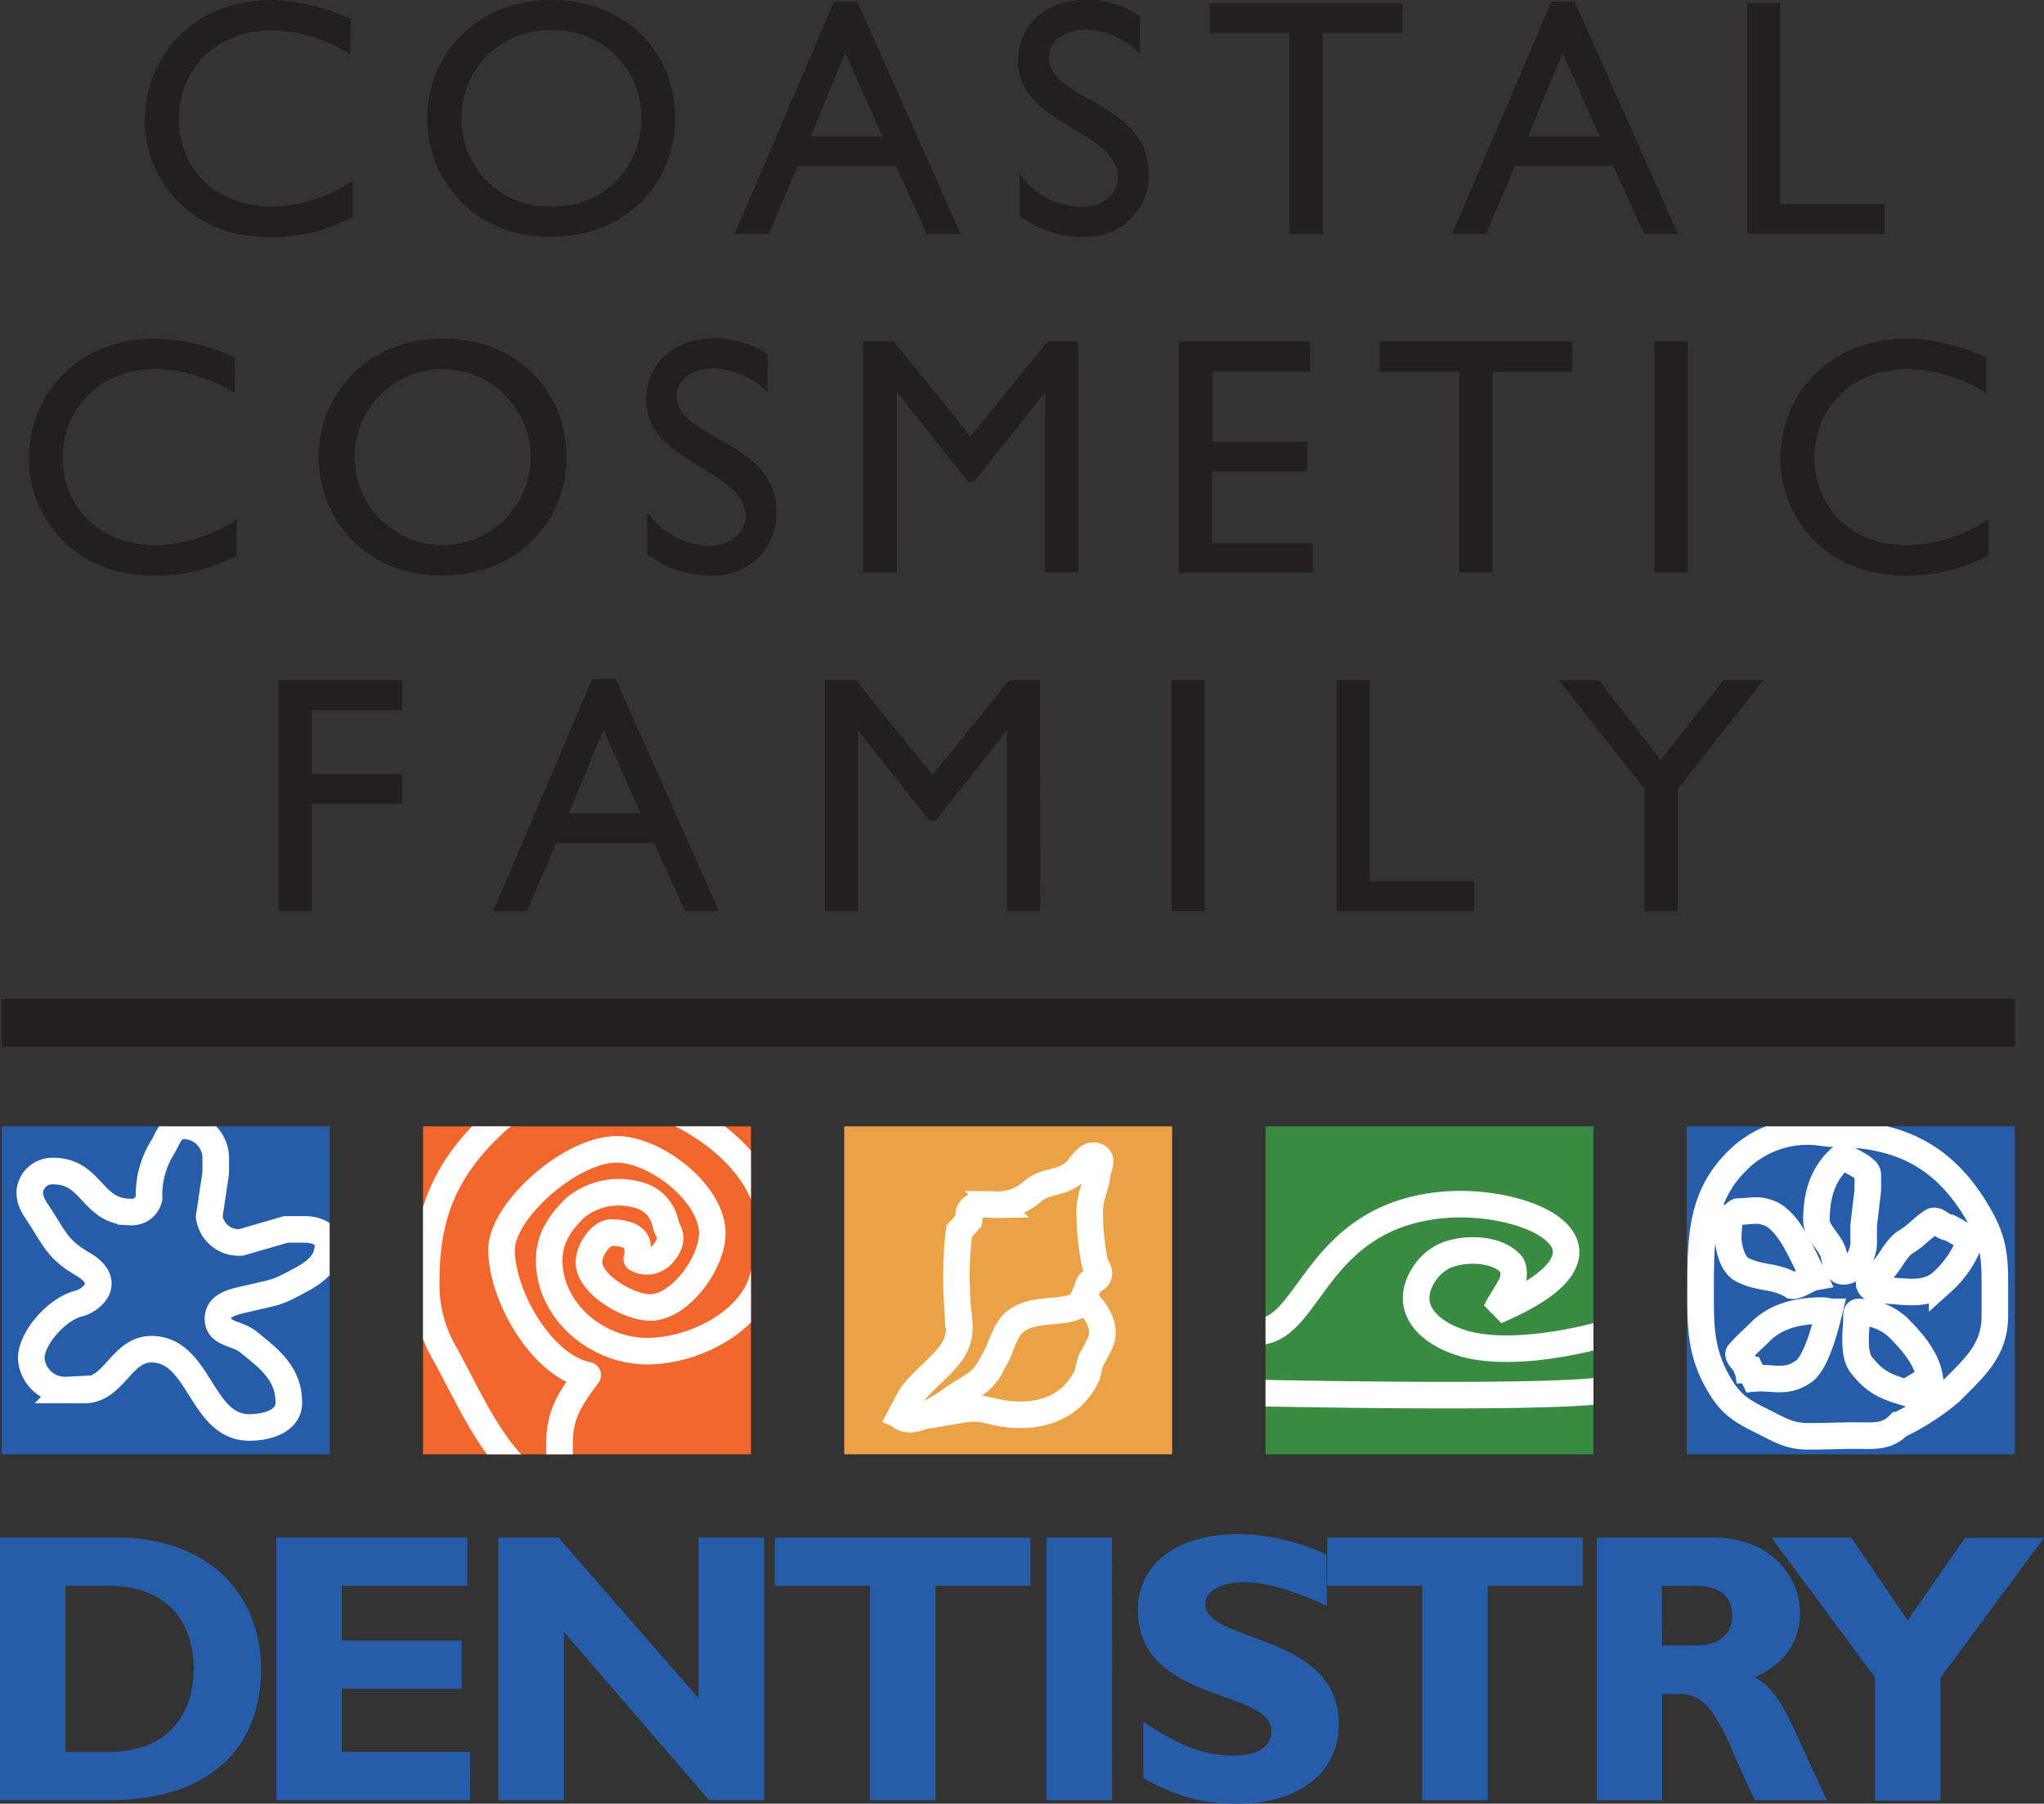 <svg xmlns="http://www.w3.org/2000/svg" xmlns:xlink="http://www.w3.org/1999/xlink" viewBox="0 0 230.9 203.71"><rect x="0" y="0" width="230.9" height="203.71" fill="#333333" stroke="none"/><defs><style>.cls-1{fill:#f2672d;}.cls-2{fill:#265dab;}.cls-3{fill:#eba146;}.cls-4{fill:#398b42;}.cls-5{fill:#231f20;}.cls-10,.cls-13,.cls-6,.cls-8{fill:none;}.cls-6{stroke:#231f20;stroke-width:5.42px;}.cls-10,.cls-6{stroke-miterlimit:3.86;}.cls-7{clip-path:url(#clip-path);}.cls-10,.cls-13,.cls-8{stroke:#fff;stroke-width:3px;fill-rule:evenodd;}.cls-8{stroke-linejoin:round;}.cls-9{clip-path:url(#clip-path-2);}.cls-11{clip-path:url(#clip-path-3);}.cls-12{clip-path:url(#clip-path-4);}.cls-13{stroke-linejoin:bevel;}.cls-14{clip-path:url(#clip-path-5);}</style><clipPath id="clip-path"><rect class="cls-1" x="47.79" y="127.21" width="37.04" height="37.04"/></clipPath><clipPath id="clip-path-2"><rect class="cls-2" x="0.2" y="127.21" width="37.04" height="37.04"/></clipPath><clipPath id="clip-path-3"><rect class="cls-3" x="95.37" y="127.21" width="37.04" height="37.04"/></clipPath><clipPath id="clip-path-4"><rect class="cls-4" x="142.96" y="127.21" width="37.04" height="37.04"/></clipPath><clipPath id="clip-path-5"><rect class="cls-2" x="190.55" y="127.21" width="37.05" height="37.04"/></clipPath></defs><title>Asset 1</title><g id="Layer_2" data-name="Layer 2"><g id="Layer_1-2" data-name="Layer 1"><path class="cls-5" d="M39.6,6.15a17.2,17.2,0,0,0-9-2.71c-6,0-10.39,4.24-10.39,10s4.28,9.9,10.55,9.9a17,17,0,0,0,9.09-2.94v4.08a19.07,19.07,0,0,1-9.44,2.3c-9.78,0-14.06-7.53-14.06-13C16.36,5.81,22.36,0,30.65,0a22.7,22.7,0,0,1,9,2.14Z"/><path class="cls-5" d="M62.28,0c8.6,0,14,6.12,14,13.38,0,7-5.28,13.38-14.11,13.38-8.52,0-13.91-6.31-13.91-13.38C48.29,6.15,53.83,0,62.28,0Zm0,23.32a9.79,9.79,0,0,0,10.17-9.94A9.77,9.77,0,0,0,62.28,3.44a9.76,9.76,0,0,0-10.13,9.94A9.78,9.78,0,0,0,62.28,23.32Z"/><path class="cls-5" d="M108.51,26.41h-3.82l-3.48-7.68H90.12l-3.28,7.68H83L94.21.19h2.64Zm-16.93-11h8.1l-4.2-9.44Z"/><path class="cls-5" d="M128.75,6.08a8.79,8.79,0,0,0-6.12-2.72c-2.41,0-4.13,1.27-4.13,3.1,0,5,11.28,4.93,11.28,13.23a7,7,0,0,1-7.3,7.07,11.51,11.51,0,0,1-7.3-2.41V19.61a8.81,8.81,0,0,0,6.88,3.78c2.9,0,4.24-1.83,4.24-3.28,0-5.39-11.28-6-11.28-13.15,0-4.25,3.14-7,7.92-7a10.41,10.41,0,0,1,5.81,1.84Z"/><path class="cls-5" d="M158.42,3.71h-9v22.7h-3.75V3.71h-9V.35h21.79Z"/><path class="cls-5" d="M189.55,26.41h-3.83l-3.47-7.68H171.16l-3.29,7.68h-3.82L175.25.19h2.64Zm-16.94-11h8.11l-4.21-9.44Z"/><path class="cls-5" d="M201.11,23.05h11.77v3.36H197.36V.35h3.75Z"/><path class="cls-5" d="M26.5,44.4a17.19,17.19,0,0,0-9-2.72c-6,0-10.4,4.25-10.4,10s4.28,9.9,10.55,9.9a17.11,17.11,0,0,0,9.1-2.94v4.09A19.23,19.23,0,0,1,17.32,65C7.54,65,3.26,57.47,3.26,52c0-8,6-13.76,14.29-13.76a22.7,22.7,0,0,1,9,2.14Z"/><path class="cls-5" d="M50,38.24c8.6,0,14,6.12,14,13.38C64,58.65,58.7,65,49.87,65,41.35,65,36,58.69,36,51.62S41.5,38.24,50,38.24Zm0,23.32a9.94,9.94,0,1,0,0-19.88,9.94,9.94,0,1,0,0,19.88Z"/><path class="cls-5" d="M86.7,44.32a8.78,8.78,0,0,0-6.12-2.71c-2.41,0-4.13,1.26-4.13,3.09,0,5,11.28,4.93,11.28,13.23A7,7,0,0,1,80.43,65a11.46,11.46,0,0,1-7.3-2.41V57.85A8.8,8.8,0,0,0,80,61.64c2.9,0,4.24-1.84,4.24-3.29C84.25,53,73,52.35,73,45.2c0-4.24,3.13-7,7.91-7a10.49,10.49,0,0,1,5.81,1.84Z"/><path class="cls-5" d="M121.8,64.66h-3.75V44.36H118l-8,10.09h-.61l-8-10.09h-.08v20.3H97.49V38.59H101l8.64,10.7,8.68-10.7h3.48Z"/><path class="cls-5" d="M148,42h-11v7.88h10.66v3.36H136.92v8.1h11.39v3.37H133.17V38.59H148Z"/><path class="cls-5" d="M177.6,42h-9V64.66h-3.75V42h-9V38.59H177.6Z"/><path class="cls-5" d="M190.65,64.66H186.9V38.59h3.75Z"/><path class="cls-5" d="M224.37,44.4a17.19,17.19,0,0,0-9-2.72c-5.95,0-10.39,4.25-10.39,10s4.28,9.9,10.55,9.9a17.08,17.08,0,0,0,9.1-2.94v4.09A19.18,19.18,0,0,1,215.2,65c-9.79,0-14.07-7.53-14.07-13,0-8,6-13.76,14.3-13.76a22.66,22.66,0,0,1,8.94,2.14Z"/><path class="cls-5" d="M45.41,80.19H35.25v7.23H45.41v3.36H35.25V102.9H31.5V76.83H45.41Z"/><path class="cls-5" d="M81.21,102.9H77.38L73.9,95.21H62.82l-3.29,7.69H55.71l11.2-26.22h2.64ZM64.27,91.85h8.1l-4.2-9.44Z"/><path class="cls-5" d="M117.5,102.9h-3.75V82.6h-.08l-8,10.09H105L97,82.6h-.08v20.3H93.19V76.83H96.7l8.64,10.7L114,76.83h3.48Z"/><path class="cls-5" d="M136.09,102.9h-3.74V76.83h3.74Z"/><path class="cls-5" d="M154.75,99.54h11.78v3.36H151V76.83h3.74Z"/><path class="cls-5" d="M194.68,76.83h4.5l-9.66,12.31V102.9h-3.75V89.1L176.1,76.83h4.51l7,9Z"/><line class="cls-6" x1="0.2" y1="115.51" x2="227.59" y2="115.51"/><path class="cls-2" d="M13.09,173.65c10.83,0,16.39,6.74,16.4,14.87,0,8.53-5.4,14.79-17.22,14.79H0V173.65Zm-5.7,24.22h4.83c7.44,0,9.65-5,9.65-9.39,0-5.09-2.74-9.39-9.74-9.39H7.39Z"/><path class="cls-2" d="M53.1,203.31H31.22V173.65H52.79v5.44H38.61v6.21H52.14v5.43H38.61v7.13H53.09Z"/><path class="cls-2" d="M86.32,203.31H80.1l-16.4-19v19h-7.4V173.65h6.78l15.83,18.14V173.65h7.4Z"/><path class="cls-2" d="M116.41,179.09H105.67v24.22H98.28V179.09H87.53v-5.43h28.88Z"/><path class="cls-2" d="M125.63,203.32h-7.4V173.66h7.39Z"/><path class="cls-2" d="M149.89,181.36c-4.31-1.92-6.87-2.66-9.39-2.66s-4.35,1-4.35,2.44c0,4.48,15.09,3.22,15.09,13.57,0,5.69-4.78,9-11.39,9-5.18,0-7.74-1.35-10.7-2.87v-6.39c4.26,2.82,6.87,3.82,10.13,3.82,2.83,0,4.35-1,4.35-2.74,0-4.87-15.09-3.09-15.09-13.74,0-5.13,4.43-8.52,11.3-8.52a24.25,24.25,0,0,1,10,2.3Z"/><path class="cls-2" d="M178.8,179.1H168.06v24.22h-7.39V179.1H149.93v-5.44H178.8Z"/><path class="cls-2" d="M193.63,173.66c6.09,0,9.7,4.09,9.7,8.53,0,3.26-1.7,5.69-5.09,7.26,3,1.52,4,5.18,8.13,13.87h-8.13c-3.17-6.35-4.35-12-8.35-12h-2.13v12h-7.39V173.66Zm-5.87,12.18h3.92c2,0,4-.87,4-3.39,0-2.22-1.44-3.35-4.22-3.35h-3.74Z"/><path class="cls-2" d="M211.81,189.45l-11.7-15.79h9L215.5,183l6.48-9.31h8.92l-11.7,15.79v13.87h-7.39Z"/><rect class="cls-1" x="47.79" y="127.21" width="37.04" height="37.04"/><g class="cls-7"><path class="cls-8" d="M66.39,155.31c-1.92,2.57-3.18,4.38-3.18,7.59v1.73a35.92,35.92,0,0,0,0,4.15c-6.38-1.59-9.77-10.15-12.94-15.85a15.42,15.42,0,0,1-2.12-8.37c0-7.61,2.33-12.86,8-18a14.52,14.52,0,0,1,9.58-3.64c9,0,21.31,6.94,21.31,16a20.73,20.73,0,0,1-.62,3.54c0,5.95-7.35,10.14-13.31,10.14-5.7,0-11.07-4.55-11.07-10.25,0-2.48,1.21-4.27,3-6a7.89,7.89,0,0,1,5.06-1.7c2.6.13,4.52,1,5.14,3.74.16.73,1.12,1.43-.31,3.16a2.35,2.35,0,0,1-3,.61c1.24-.08.08-.12.08-1.36s-1.69-1.59-2.93-1.59-2.55,2-2.55,3.36c0,2.48,4.46,5.1,6.93,5.1,3.32,0,7-5,7-8.36,0-4.4-6-9.19-10.4-9.49-5.22-.36-13.41,6.82-13.41,11.36C56.72,146.62,61.41,154.4,66.39,155.31Z"/></g><rect class="cls-2" x="0.2" y="127.21" width="37.04" height="37.04"/><g class="cls-9"><path class="cls-10" d="M16.84,135.33a10.12,10.12,0,0,1,1.56-5.8c.63-1.11,1-2.38,2.29-2.38a3.64,3.64,0,0,1,3.68,3.58v1.74l-.74,4.95a3.37,3.37,0,0,0,3.6,2.9l5.07-1.47h2.11c1.23,0,2.64.49,2.64,1.72,0,2-1.37,3.07-3.11,4-2.72,1.47-2.54,1.29-5.56,2-1.68.41-3.76.64-3.76,2.38s2.12,1.55,3.43,2.61c2.52,2,4.58,3.66,4.58,6.87,0,2.05-2.41,2.79-4.46,2.79-5.52,0-5.56-8.84-11.08-8.84-3.38,0-4.18,4.61-7.56,4.61h-2a3.82,3.82,0,0,1-4-3.56c0-2.39,3-5.63,5.35-6.2,1.47-.37,3.93-2.44.46-4.47-2.64-1.54-3.05-2.6-4.67-5.15-.67-1.09-1.31-1.74-1.31-3A2.56,2.56,0,0,1,6,132.26c4.46,0,4.31,4.63,8.77,4.63A2,2,0,0,0,16.84,135.33Z"/></g><rect class="cls-3" x="95.37" y="127.21" width="37.04" height="37.04"/><g class="cls-11"><path class="cls-10" d="M122.52,146.57c-1.23,2.65-6.8.16-8.77,3.86a23.92,23.92,0,0,0-1,2.34l-.87,1.63c-.94,1.76-2.22,2.19-3.88,3.31-1.44,1-4.5,3.21-6,2.4-.13-.07-.14-.17-.27-.23.36-.69.56-1.06.93-1.75,1-1.93,4.1-3.95,5.13-5.88s.4-3.44.32-5.64a43.25,43.25,0,0,1,.23-7.53l1.14-1.28c.07-.35-.13-.62,0-.94.6-1.14,1.91-.78,3.19-.8a5.78,5.78,0,0,0,4-1.53c1.43-1.17,2.85-.83,4.41-1.89,1.12-.76,1.68-2.6,2.89-2,.62.34.11,1.17,0,1.86-.21,1.66-.82,2.56-.87,4.24a29.28,29.28,0,0,0,.52,5.61c.09.7.76,1.17.43,1.8-.24.45-.77.4-1,.85s-.34,1-.66,1.58c1.53,1.6,2.8,3.4,1.77,5.34-.3.58-.47.9-.78,1.47-.44.83-.32,1.47-.76,2.3-1.84,3.46-5.4,4.53-9.28,3.95-1.64-.26-2.62-.75-4.25-.51s-6.86,1.3-7.24.92"/></g><rect class="cls-4" x="142.96" y="127.21" width="37.04" height="37.04"/><g class="cls-12"><path class="cls-13" d="M185.84,149.05c-4.66,2.08-14.7,4.38-20.52,2.68-4-1.19-6.78-4-4.56-7.65a5.74,5.74,0,0,1,2.4-2.22c2.2-1,6.22-.92,7.68,1.1a3.27,3.27,0,0,1,.07,1.65c-.09.55-1.49,2.53-1.89,3.44,16.53-7,3.47-12.94-6.28-11.94-13.38,1.37-14.63,12.78-19.67,14.15-6.45,1.75-6-.2-9.27,6.9,3.7.07,45.37,1.14,49-.48C184.24,156,185.5,150.5,185.84,149.05Z"/></g><rect class="cls-2" x="190.55" y="127.21" width="37.05" height="37.04"/><g class="cls-14"><path class="cls-10" d="M220.28,157.23c2.77-2.78,5.07-4.72,5.07-8.63v-2.5c0-3.23.08-5.31-1.42-8.15-3.73-7-8.87-9.91-16.82-9.91-.8,0-1.83-.24-2.62-.24a11.22,11.22,0,0,0-7.77,2.85c-4.33,3.95-4.61,8.45-4.61,14.32,0,4.72-.16,7.83,2.38,11.86,1.21,1.92,2.48,2.64,4.52,3.65s3.1,1.74,5.26,1.74,3.27-.08,5.35-.08,3.48.2,4.86-1.18A27.21,27.21,0,0,0,220.28,157.23Z"/><path class="cls-10" d="M202.48,145.21c-2.08-1.24-3.47-.71-5.66-1.8-1.09-.54-1.6-2.49-1.6-3.7,0-.24.14-1.91.15-2.15.38,0,.68-.73,1-.73,1.53,0,2.1-.36,3.51.19,2.29.91,3.81,4.92,5,7.24C204.38,144.35,203,145.3,202.48,145.21Z"/><path class="cls-10" d="M222.59,140c-.15-.06-2.31-1.38-2.48-1.38-.67,0-1.3-1-1.85-.66-1.25.83-1.72,1.55-3,2.32-1.07.67-1.66,2.2-2.57,3.11-.6.61-1.54.76-1.54,1.62,0,.12.11.15.13.27s.58.41.68.41c2.72,0,5.42.92,7.44-.91A11.61,11.61,0,0,0,222.59,140Z"/><path class="cls-10" d="M210.53,140.4v-2l.47-4v-1.77c0-.72-2.24-1.62-2.81-2.08-2.27,1.86-3,4.38-3,7.29,0,1.31,1.61,2.5,1.94,3.76.24.85.25,2,1.15,2C209.54,143.55,210.53,141.68,210.53,140.4Z"/><path class="cls-10" d="M198.19,155.68c2-.19,3.58.64,5.59-.81,1.4-1,2.43-5,2.85-6.71a2.18,2.18,0,0,0-.76-.14c-2.57,0-5.16.53-7,2.38-.83.83-1.67,1.54-2.43,2.42-.29.35.86,1.18.86,1.63,0,.13.13.17.15.29h.29Z"/><path class="cls-10" d="M218,155.68c-.29-2.13-1.82-4-3.64-5.81a6.67,6.67,0,0,0-4.44-1.69c-.2,0-.2.27-.2.47,0,1.66-.47,4.24.58,5.54,1.52,1.9,2.64,2.4,5,3.1Z"/></g></g></g></svg>